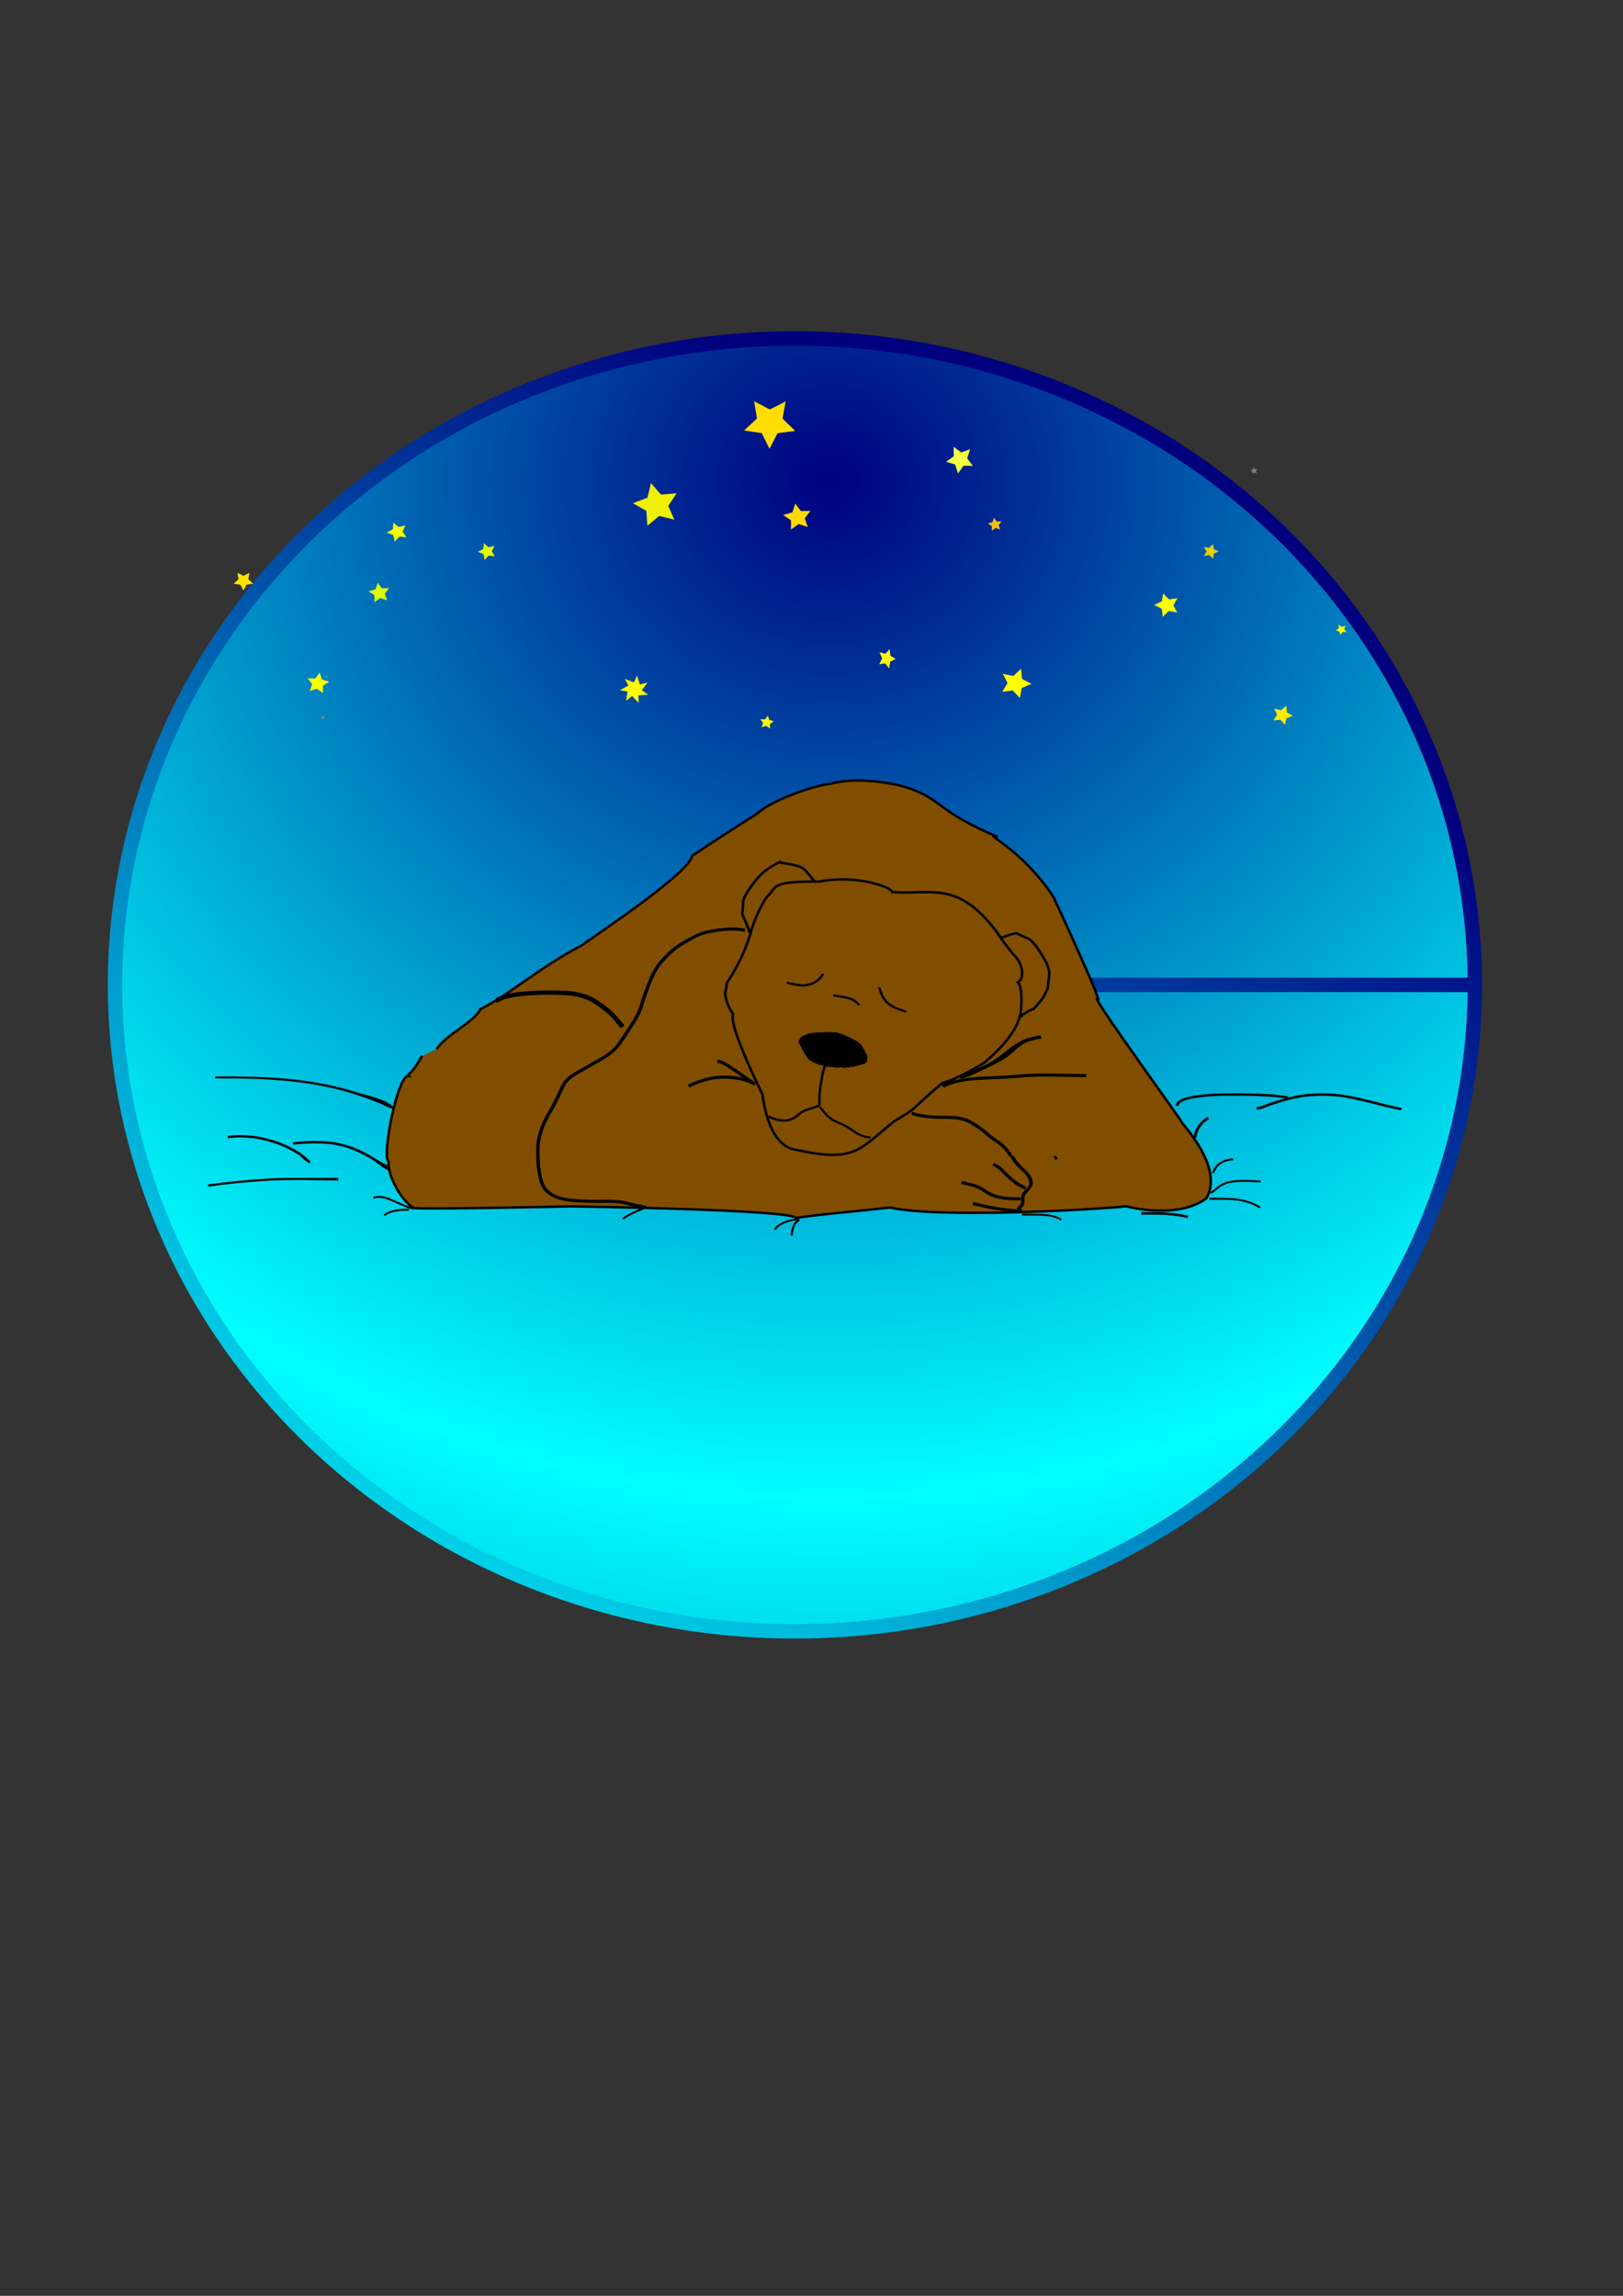 <?xml version="1.0" encoding="UTF-8" standalone="no"?>
<!DOCTYPE svg PUBLIC "-//W3C//DTD SVG 20010904//EN"
"http://www.w3.org/TR/2001/REC-SVG-20010904/DTD/svg10.dtd">
<!-- Created with Sodipodi ("http://www.sodipodi.com/") --><svg height="297mm" id="svg1445" sodipodi:docbase="/home/Frank/Documents/Pictures/bilder/sodipodi-vectorpics/" sodipodi:docname="/home/Frank/Documents/Pictures/bilder/sodipodi-vectorpics/baer-circ" sodipodi:version="0.30.1" width="210mm" xmlns="http://www.w3.org/2000/svg" xmlns:sodipodi="http://sodipodi.sourceforge.net/DTD/sodipodi-0.dtd" xmlns:xlink="http://www.w3.org/1999/xlink">
  <rect width="100%" height="100%" fill="#333333" stroke="none"/>
  <defs id="defs1447">
    <linearGradient id="linearGradient1650">
      <stop id="stop1651" offset="0" style="stop-color:#00007f;stop-opacity:1;"/>
      <stop id="stop1652" offset="1" style="stop-color:#00ffff;stop-opacity:1;"/>
    </linearGradient>
    <linearGradient id="linearGradient1647">
      <stop id="stop1648" offset="0" style="stop-color:#00006d;stop-opacity:1;"/>
      <stop id="stop1649" offset="1" style="stop-color:#07fdff;stop-opacity:1;"/>
    </linearGradient>
    <linearGradient id="linearGradient1643">
      <stop id="stop1644" offset="0" style="stop-color:#00006d;stop-opacity:1;"/>
      <stop id="stop1645" offset="1" style="stop-color:#07fdff;stop-opacity:1;"/>
    </linearGradient>
    <linearGradient id="linearGradient1639">
      <stop id="stop1640" offset="0" style="stop-color:#00006d;stop-opacity:1;"/>
      <stop id="stop1641" offset="1" style="stop-color:#00ffff;stop-opacity:1;"/>
    </linearGradient>
    <linearGradient gradientUnits="objectBoundingBox" id="linearGradient1642" spreadMethod="pad" x1="0.539" x2="-0.085" xlink:href="#linearGradient1650" y1="0.064" y2="0.942"/>
    <radialGradient cx="0.526" cy="0.109" fx="0.526" fy="0.109" gradientUnits="objectBoundingBox" id="radialGradient1646" r="0.789" spreadMethod="reflect" xlink:href="#linearGradient1650"/>
    <linearGradient gradientUnits="objectBoundingBox" id="linearGradient1810" spreadMethod="pad" x1="-5.70144e-08" x2="1" xlink:href="#linearGradient1650" y1="8.60148e-07" y2="8.60148e-07"/>
  </defs>
  <sodipodi:namedview id="base"/>
  <g id="g1874">
    <path d="M 744.596 425.247 A 354.097 335.896 0 1 0 36.402,425.247 A 354.097 335.896 0 1 0 744.596 425.247 L 390.499 425.247 z" id="path1638" sodipodi:cx="390.499176" sodipodi:cy="425.246948" sodipodi:rx="354.096710" sodipodi:ry="335.895508" sodipodi:type="arc" style="font-size:12;fill:url(#radialGradient1646);stroke:url(#linearGradient1642);stroke-width:7.5;stroke-linecap:round;stroke-linejoin:round;stroke-dashoffset:0;" transform="matrix(0.939,0,0,0.941,22.067,81.396)"/>
    <g id="g1569" style="font-size:12;" transform="matrix(0.939,0,0,0.941,50.042,44.032)">
      <path d="M 166.532 518.64 C 159.919 530.922 158.746 527.69 159.69 529.579 C 154.022 527.69 145.311 573.588 149.09 576.422 C 148.145 582.09 154.596 597.088 162.154 601.812 C 165.933 602.757 244.581 600.955 244.581 600.955 C 244.581 600.955 359.531 602.645 361.42 607.368 C 363.309 606.423 402.707 602.522 410.265 601.577 C 436.318 607.589 516.345 602.783 533.35 600.894 C 539.963 602.783 561.773 606.905 574.999 596.513 C 584.446 579.508 562.003 555.589 562.008 554.678 C 562.013 553.767 516.978 489.021 517.934 487.207 C 523.602 495.709 495.464 431.936 495.464 431.936 C 478.459 404.539 456.851 396.024 466.298 398.858 C 434.178 384.687 437.983 378.486 419.088 371.873 C 410.586 369.039 391.636 366.021 379.355 369.8 C 369.908 370.745 348.009 379.241 341.396 385.854 C 334.783 390.578 332.689 391.283 307.182 409.233 C 305.293 419.625 249.178 457.945 250.125 457.953 C 227.454 470.243 212.986 484.556 196.926 493.058 C 193.147 500.616 179.758 506.359 174.09 514.862 " id="path1614" style="font-size:12;fill:#814e00;fill-rule:evenodd;stroke:#000000;stroke-width:0.983pt;" transform="matrix(1,0,0,0.95,1.13806e-05,9.136)"/>
      <path d="M 495.976 573.391 C 495.976 573.391 496.921 575.281 496.921 575.281 " id="path1613" style="font-size:12;fill:none;fill-rule:evenodd;stroke:#000000;stroke-width:1pt;" transform="matrix(1,0,0,0.95,1.13806e-05,9.136)"/>
      <g id="g1616" style="font-size:12;" transform="matrix(0.989,0.143,-0.15,0.939,123.999,-112.996)">
        <path d="M 423.02 526.902 C 423.121 527.364 431.18 521.634 435.016 520.679 C 437.746 521.576 441.071 522.703 441.534 522.602 C 445.408 524.187 451.681 532.638 453.002 534.595 C 455.951 539.981 455.072 539.625 455.568 548.056 C 453.82 553.913 454.502 553.27 449.924 560.369 C 447.406 561.288 444.079 565.304 444.079 565.304 C 444.079 565.304 422.097 527.106 423.02 526.902 z " id="path1585" style="fill:#814e00;fill-rule:evenodd;stroke:#000000;stroke-width:1pt;"/>
        <path d="M 297.283 540.835 C 297.686 540.587 292.262 531.793 292.262 531.793 C 292.262 531.793 291.874 525.103 291.626 524.699 C 291.852 520.519 296.729 511.685 298.146 509.796 C 300.035 506.017 307.128 500.811 307.128 500.811 C 307.128 501.283 317.662 500.428 320.496 502.79 C 320.968 502.79 326.648 508.34 326.648 508.34 C 326.648 508.34 297.778 541.64 297.283 540.835 z " id="path1584" style="fill:#814e00;fill-rule:evenodd;stroke:#000000;stroke-width:1pt;"/>
        <path d="M 387.448 631.931 C 371.837 649.88 370.801 657.471 339.626 655.109 C 325.927 655.582 319.314 634.326 317.425 627.713 C 309.166 615.364 294.57 591.962 295.72 586.618 C 293.473 583.956 290.815 580.348 289.922 575.581 C 290.175 571.998 290.028 570.557 290.028 570.085 C 296.641 555.442 298.058 542.216 298.058 541.743 C 298.058 541.271 299.003 531.352 303.254 520.96 C 308.45 514.819 302.309 511.985 329.234 508.206 C 348.601 501.121 367.252 505.821 367.724 508.183 C 388.979 506.293 400.56 496.87 424.65 521.432 C 428.429 526.155 434.57 531.824 435.042 532.296 C 441.655 537.02 442.576 545.212 439.742 547.102 C 443.048 549.463 444.017 564.417 443.544 564.889 C 442.6 578.115 429.846 591.813 429.846 592.285 C 429.846 592.758 416.262 604.566 409.177 607.401 C 393.97 625.589 399.73 621.538 387.448 631.931 z " id="path1574" style="fill:#814e00;fill-rule:evenodd;stroke:#000000;stroke-width:1pt;"/>
        <path d="M 332.56 594.158 C 332.518 593.71 331.849 594.997 333.711 592.797 C 334.619 592.722 335.02 591.676 336.153 591.582 C 337.427 590.38 339.817 590.678 341.424 589.879 C 343.435 589.712 345.378 589.043 347.397 588.876 C 348.11 588.817 351.496 588.328 351.539 588.785 C 352.892 588.672 353.778 589.357 354.777 589.274 C 354.819 589.734 357.163 589.908 357.743 590.292 C 358.395 590.723 359.682 590.544 359.737 591.139 C 360.353 591.087 362.344 591.713 362.41 592.434 C 363.337 592.356 364.407 593.322 364.473 594.033 C 365.317 593.962 365.098 595.752 366.218 595.658 C 366.319 596.758 367.287 596.87 367.376 597.839 C 368.36 598.489 368.201 599.866 368.31 601.05 C 368.365 601.644 368.52 602.298 367.792 602.358 C 367.848 602.97 366.705 603.46 365.983 603.52 C 366.006 603.757 364.167 604.683 363.858 604.709 C 363.107 604.772 362.095 605.614 361.076 605.699 C 360.038 605.786 359.911 606.302 358.588 606.412 C 357.607 607.338 355.179 606.358 354.198 607.284 C 352.576 607.419 351.296 607.272 349.74 607.402 C 348.462 607.509 347.372 607.722 346.526 607.163 C 345.232 607.271 343.961 607.355 342.971 606.7 C 342.357 606.751 340.051 606.187 340.004 605.682 C 339.191 605.749 337.326 604.339 337.262 603.633 C 336.678 603.682 335.486 601.68 335.469 601.506 C 334.993 601.191 334.051 599.966 334.018 599.603 C 333.945 598.813 332.628 598.38 332.543 597.448 C 331.954 597.497 331.777 596.07 331.724 595.492 L 332.543 597.448 C 331.954 597.497 331.777 596.07 332.56 594.158 z " id="path1547" style="opacity:0.99;fill-rule:evenodd;stroke:#000000;stroke-width:0.302;stroke-dashoffset:12.5;"/>
        <path d="M 347.846 606.937 C 347.808 607.907 347.593 608.883 347.504 609.852 C 347.31 612.232 347.263 614.619 347.257 617.006 C 347.259 619.307 347.318 621.579 347.538 623.869 C 347.748 625.632 348.062 627.384 348.302 629.144 L 347.036 629.298 C 346.791 627.523 346.474 625.755 346.269 623.976 C 346.049 621.649 345.996 619.34 345.996 617.003 C 346.003 614.585 346.05 612.166 346.23 609.753 C 346.306 608.838 346.556 607.855 346.52 606.937 L 347.846 606.937 z " id="path1565" style="stroke-width:1pt;"/>
        <path d="M 348.318 629.138 C 348.067 630.067 346.877 630.564 346.098 630.974 C 344.47 631.832 342.784 632.566 341.182 633.475 C 339.761 634.351 338.768 635.465 337.727 636.748 C 336.678 638.044 335.482 639.065 333.994 639.824 C 332.16 640.696 330.218 640.967 328.2 640.96 C 326.077 640.885 324.036 640.473 322.092 639.607 L 322.642 638.52 C 324.41 639.316 326.27 639.693 328.205 639.76 C 330.005 639.767 331.744 639.536 333.381 638.758 C 334.711 638.08 335.766 637.169 336.704 636.012 C 337.849 634.606 338.959 633.397 340.522 632.442 C 342.136 631.53 343.832 630.789 345.465 629.916 C 345.936 629.665 347.13 628.561 346.992 629.138 L 348.318 629.138 z " id="path1566" style="stroke-width:1pt;"/>
        <path d="M 348.619 629.655 C 347.973 629.112 349.784 630.878 350.396 631.459 C 351.693 632.656 353.009 633.786 354.515 634.714 C 356.108 635.651 357.833 636.19 359.611 636.66 C 361.344 637.135 363.041 637.66 364.676 638.412 C 366.144 639.093 367.551 639.899 369.009 640.601 C 370.605 641.325 372.199 641.816 373.947 641.993 C 374.803 642.06 375.644 642.072 376.5 641.993 L 376.62 643.19 C 375.679 643.271 374.753 643.261 373.811 643.189 C 371.906 642.998 370.162 642.469 368.423 641.679 C 366.971 640.981 365.571 640.178 364.11 639.5 C 362.546 638.778 360.923 638.277 359.265 637.82 C 357.361 637.316 355.518 636.729 353.813 635.723 C 352.234 634.747 350.85 633.565 349.484 632.316 C 348.893 631.762 348.206 630.936 347.653 630.511 L 348.619 629.655 z " id="path1567" style="stroke-width:1pt;"/>
        <path d="M 345.774 568.045 C 346.832 568.082 347.895 568.065 348.955 568.068 C 351.37 568.075 353.75 568.12 356.084 568.814 C 357.777 569.389 359.228 570.323 360.497 571.577 L 359.566 572.409 C 358.455 571.301 357.183 570.469 355.697 569.956 C 353.496 569.286 351.234 569.264 348.955 569.271 C 347.895 569.274 346.832 569.257 345.774 569.294 L 345.774 568.045 z " id="path1569" style="stroke-width:1pt;"/>
        <path d="M 339.343 557.813 C 339.31 558.652 338.671 559.586 338.298 560.299 C 337.36 561.986 336.066 563.309 334.436 564.338 C 332.727 565.369 330.956 566.061 328.968 566.299 C 326.732 566.495 324.492 566.303 322.259 566.155 C 321.767 566.122 321.274 566.091 320.781 566.062 L 320.862 564.868 C 321.358 564.898 321.853 564.929 322.349 564.961 C 324.497 565.103 326.656 565.294 328.807 565.104 C 330.596 564.891 332.185 564.262 333.724 563.336 C 335.168 562.43 336.316 561.262 337.14 559.767 C 337.384 559.293 338.026 558.049 338.017 557.813 L 339.343 557.813 z " id="path1570" style="stroke-width:1pt;"/>
        <path d="M 369.574 560.647 C 369.564 560.885 370.2 562.187 370.429 562.675 C 371.27 564.361 372.26 565.897 373.651 567.183 C 375.065 568.369 376.642 569.171 378.391 569.743 C 380.217 570.331 382.069 570.696 383.962 570.99 C 384.533 571.077 384.249 571.034 384.819 571.118 L 384.623 572.306 C 384.04 572.221 384.335 572.265 383.754 572.176 C 381.789 571.871 379.865 571.493 377.97 570.881 C 376.041 570.248 374.308 569.354 372.755 568.039 C 371.254 566.642 370.174 564.988 369.254 563.168 C 368.906 562.442 368.28 561.483 368.247 560.647 L 369.574 560.647 z " id="path1571" style="stroke-width:1pt;"/>
      </g>
      <path d="M 421.53 549.132 C 422.764 549.459 423.897 549.956 425.179 550.216 C 428.236 550.828 431.301 551.206 434.416 551.356 C 437.678 551.479 440.95 551.306 444.205 551.58 C 446.845 551.853 449.276 552.487 451.667 553.644 C 453.694 554.721 455.596 556.017 457.451 557.364 C 459.286 558.7 460.908 560.239 462.591 561.753 C 464.37 563.263 466.339 564.505 468.163 565.954 C 470.248 567.725 472.012 569.684 473.431 572.028 C 473.794 572.678 473.618 572.359 473.966 572.998 L 472.351 573.775 C 472.021 573.166 472.188 573.47 471.855 572.872 C 470.548 570.703 468.921 568.896 466.994 567.261 C 465.137 565.792 463.138 564.529 461.332 562.992 C 459.697 561.52 458.122 560.019 456.338 558.721 C 454.572 557.437 452.76 556.201 450.834 555.168 C 448.654 554.11 446.449 553.53 444.041 553.274 C 440.812 552.99 437.561 553.163 434.325 553.041 C 431.115 552.887 427.956 552.501 424.802 551.889 C 424.133 551.758 420.676 550.695 421.53 550.897 L 421.53 549.132 z " id="path1627" style="font-size:12;stroke-width:1pt;" transform="matrix(1,0,0,0.95,1.13806e-05,9.136)"/>
      <path d="M 340.008 534.865 C 338.812 534.548 337.711 533.819 336.568 533.345 C 333.777 532.271 330.895 531.609 327.925 531.28 C 324.688 530.983 321.488 531.008 318.277 531.534 C 315.237 532.083 312.324 533.047 309.453 534.175 C 308.197 534.708 306.965 535.284 305.737 535.879 L 304.914 534.376 C 306.183 533.758 307.461 533.165 308.762 532.617 C 311.76 531.439 314.795 530.432 317.97 529.862 C 321.352 529.313 324.726 529.292 328.134 529.604 C 331.28 529.953 334.335 530.652 337.297 531.773 C 337.834 531.991 340.911 533.314 340.008 533.099 L 340.008 534.865 z " id="path1628" style="font-size:12;stroke-width:1pt;" transform="matrix(1,0,0,0.95,1.13806e-05,9.136)"/>
      <path d="M 338.672 534.197 C 337.325 533.84 336.088 532.518 335.002 531.698 C 332.555 529.864 330.115 528.019 327.606 526.269 C 325.578 524.91 323.52 523.323 321.164 522.591 C 320.498 522.425 320.839 522.505 320.132 522.35 L 320.539 520.69 C 321.339 520.863 320.946 520.771 321.737 520.969 C 324.286 521.769 326.487 523.429 328.681 524.908 C 331.201 526.675 333.66 528.53 336.132 530.363 C 336.654 530.752 339.723 532.681 338.672 532.431 L 338.672 534.197 z " id="path1629" style="font-size:12;stroke-width:1pt;" transform="matrix(1,0,0,0.95,1.13806e-05,9.136)"/>
      <path d="M 334.664 450.695 C 333.314 450.649 331.932 450.285 330.579 450.168 C 327.474 449.931 324.414 450.216 321.339 450.645 C 318.561 451.034 315.698 451.494 313.017 452.333 C 310.886 453.057 308.971 454.116 307.033 455.247 C 305.136 456.393 303.18 457.448 301.357 458.713 C 299.551 459.949 297.844 461.293 296.266 462.812 C 294.765 464.369 293.255 465.988 291.864 467.644 C 290.394 469.436 289.169 471.41 288.1 473.462 C 287.007 475.629 286.169 477.922 285.313 480.189 C 284.464 482.441 283.649 484.695 282.916 486.988 C 282.183 489.382 281.611 491.821 280.715 494.163 C 279.798 496.363 278.719 498.46 277.525 500.52 C 276.339 502.463 275.155 504.418 273.916 506.326 C 272.648 508.255 271.402 510.197 270.203 512.17 C 268.826 514.37 267.088 516.106 265.082 517.735 C 263.237 519.24 261.27 520.538 259.234 521.767 C 257.284 522.929 255.306 524.044 253.374 525.238 C 251.088 526.634 248.759 527.967 246.489 529.388 C 244.562 530.608 242.963 531.983 241.637 533.846 C 240.427 535.7 239.658 537.777 238.785 539.799 C 237.835 541.982 236.833 544.133 235.749 546.253 C 234.626 548.445 233.363 550.558 232.285 552.774 C 231.24 554.885 230.278 557.046 229.548 559.287 C 228.787 561.703 228.156 564.147 227.875 566.668 C 227.597 569.72 227.695 572.78 227.803 575.837 C 227.97 578.819 228.331 581.798 228.913 584.728 C 229.412 587.125 230.127 589.382 231.643 591.335 C 233.02 592.932 234.709 594.104 236.653 594.915 C 238.949 595.84 241.371 596.417 243.826 596.717 C 246.723 597.012 249.651 597.162 252.561 597.276 C 255.643 597.38 258.725 597.372 261.809 597.342 C 264.965 597.308 268.13 597.325 271.246 597.895 C 273.875 598.436 276.435 599.257 279.066 599.779 C 280.559 600.08 282.044 600.426 283.54 600.712 L 283.195 602.376 C 281.687 602.109 280.194 601.751 278.693 601.448 C 276.069 600.929 273.517 600.11 270.898 599.563 C 267.906 599.006 264.86 599.003 261.828 599.036 C 258.713 599.067 255.6 599.076 252.486 598.972 C 249.524 598.857 246.544 598.702 243.593 598.405 C 240.964 598.086 238.374 597.47 235.915 596.479 C 233.679 595.543 231.745 594.191 230.172 592.343 C 228.502 590.177 227.691 587.692 227.142 585.038 C 226.549 582.023 226.176 578.962 226.011 575.893 C 225.9 572.758 225.8 569.622 226.081 566.493 C 226.37 563.86 227.02 561.309 227.814 558.786 C 228.567 556.474 229.554 554.241 230.635 552.063 C 231.719 549.837 232.988 547.715 234.114 545.513 C 235.181 543.425 236.166 541.305 237.102 539.155 C 238.024 537.021 238.843 534.845 240.125 532.891 C 241.59 530.839 243.361 529.308 245.487 527.967 C 247.763 526.55 250.09 525.213 252.375 523.81 C 254.311 522.607 256.295 521.489 258.252 520.323 C 260.217 519.14 262.115 517.89 263.897 516.441 C 265.749 514.939 267.356 513.351 268.627 511.322 C 269.834 509.334 271.086 507.375 272.364 505.432 C 273.591 503.549 274.754 501.616 275.929 499.7 C 277.079 497.716 278.118 495.699 279.008 493.584 C 279.894 491.271 280.457 488.861 281.179 486.495 C 281.92 484.175 282.744 481.894 283.603 479.616 C 284.485 477.288 285.348 474.936 286.472 472.711 C 287.598 470.549 288.887 468.468 290.437 466.581 C 291.869 464.879 293.417 463.211 294.965 461.613 C 296.613 460.029 298.392 458.624 300.277 457.333 C 302.139 456.041 304.134 454.959 306.073 453.789 C 308.135 452.586 310.178 451.474 312.45 450.711 C 315.236 449.854 318.193 449.373 321.076 448.97 C 324.292 448.523 327.49 448.241 330.738 448.469 C 331.951 448.565 333.587 448.967 334.664 448.929 L 334.664 450.695 z " id="path1630" style="font-size:12;stroke-width:1pt;" transform="matrix(1,0,0,0.95,1.13806e-05,9.136)"/>
      <path d="M 474.561 573.407 C 474.403 572.747 475.752 575.232 476.094 575.74 C 477.53 577.753 479.216 579.421 480.971 581.15 C 482.997 583.12 484.481 585.194 484.6 588.114 C 484.44 591.111 482.217 592.326 480.7 594.598 C 479.934 596.037 480.516 597.908 480.16 599.479 C 479.649 601.123 478.576 602.324 477.105 603.191 L 476.146 601.734 C 477.194 601.13 477.99 600.277 478.371 599.115 C 478.808 597.248 478.163 595.412 479.164 593.664 C 480.456 591.823 482.621 590.591 482.789 588.171 C 482.715 585.693 481.363 583.988 479.66 582.328 C 477.826 580.519 476.068 578.763 474.557 576.665 C 473.876 575.67 473.006 574.59 472.685 573.407 L 474.561 573.407 z " id="path1631" style="font-size:12;stroke-width:1pt;" transform="matrix(1,0,0,0.95,1.13806e-05,9.136)"/>
      <path d="M 480.959 591.646 C 479.438 591.594 477.695 590.357 476.468 589.591 C 473.651 587.711 471.343 585.423 469.063 582.936 C 467.389 581.072 465.775 579.705 463.534 578.537 L 464.369 577.099 C 466.816 578.345 468.605 579.807 470.422 581.833 C 472.591 584.201 474.771 586.394 477.465 588.169 C 478.3 588.684 480.327 589.903 480.959 589.881 L 480.959 591.646 z " id="path1632" style="font-size:12;stroke-width:1pt;" transform="matrix(1,0,0,0.95,1.13806e-05,9.136)"/>
      <path d="M 478.287 597.658 C 476.37 597.592 474.452 597.63 472.535 597.551 C 468.801 597.317 465.188 596.637 461.841 594.913 C 459.583 593.699 457.632 591.985 455.291 590.938 C 452.716 589.905 450 589.31 447.289 588.756 L 447.663 587.137 C 450.504 587.72 453.347 588.347 456.054 589.406 C 458.452 590.451 460.417 592.181 462.71 593.426 C 465.804 595.038 469.15 595.658 472.609 595.87 C 474.498 595.94 476.397 595.958 478.287 595.893 L 478.287 597.658 z " id="path1633" style="font-size:12;stroke-width:1pt;" transform="matrix(1,0,0,0.95,1.13806e-05,9.136)"/>
      <path d="M 479.192 604.387 C 477.244 604.319 475.302 604.194 473.36 604.011 C 469.264 603.594 465.21 602.905 461.174 602.096 C 458.479 601.518 455.789 600.906 453.135 600.159 L 453.646 598.548 C 456.255 599.279 458.896 599.89 461.545 600.46 C 465.514 601.259 469.503 601.941 473.534 602.338 C 475.407 602.507 477.309 602.686 479.192 602.621 L 479.192 604.387 z " id="path1634" style="font-size:12;stroke-width:1pt;" transform="matrix(1,0,0,0.95,1.13806e-05,9.136)"/>
      <path d="M 436.879 534.701 C 437.978 533.855 439.492 533.273 440.883 532.807 C 444.732 531.574 448.74 530.84 452.753 530.407 C 457.323 529.985 461.9 529.808 466.484 529.618 C 470.456 529.436 474.406 529.161 478.364 528.786 C 481.814 528.467 485.25 528.299 488.716 528.296 C 493.382 528.311 498.047 528.396 502.713 528.444 C 505.97 528.476 509.231 528.423 512.482 528.637 L 512.353 530.33 C 509.138 530.105 505.913 530.144 502.692 530.105 C 498.035 530.047 493.379 529.963 488.722 529.972 C 485.316 529.992 481.934 530.156 478.542 530.462 C 474.55 530.833 470.567 531.099 466.562 531.281 C 462.02 531.471 457.484 531.635 452.955 532.056 C 449.08 532.479 445.208 533.19 441.499 534.409 C 440.37 534.799 437.331 536.68 438.245 535.911 L 436.879 534.701 z " id="path1635" style="font-size:12;stroke-width:1pt;" transform="matrix(1,0,0,0.95,1.13806e-05,9.136)"/>
      <path d="M 446.725 529.294 C 447.045 529.303 449.881 528.255 450.842 527.869 C 454.393 526.336 457.812 524.645 461.182 522.905 C 464.893 520.902 467.826 518.404 470.839 515.862 C 473.488 513.61 476.293 511.441 479.721 509.836 C 482.52 508.577 485.433 507.851 488.639 507.402 L 489.143 509.147 C 486.267 509.553 483.659 510.192 481.144 511.317 C 477.914 512.811 475.275 515.854 472.787 517.965 C 469.64 520.62 466.562 522.224 462.688 524.318 C 459.248 526.103 455.751 527.83 452.13 529.407 C 450.618 530.025 448.54 531.087 446.725 531.134 L 446.725 529.294 z " id="path1636" style="font-size:12;stroke-width:1pt;" transform="matrix(1,0,0,0.95,1.13806e-05,9.136)"/>
      <path d="M 205.02 487.118 C 203.747 487.42 208.363 485.481 209.18 485.231 C 214.992 483.636 221.085 483.193 227.084 482.954 C 232.694 482.788 238.358 482.77 243.953 483.259 C 248.4 483.777 252.58 485.034 256.459 487.291 C 259.587 489.229 262.482 491.51 265.182 494.007 C 267.73 496.463 269.846 499.267 271.993 502.069 L 269.894 503.477 C 267.869 500.767 265.817 498.087 263.376 495.733 C 260.819 493.358 258.076 491.18 255.112 489.334 C 251.585 487.263 247.763 486.127 243.715 485.643 C 238.234 485.149 232.686 485.143 227.189 485.299 C 221.426 485.524 215.556 485.934 209.986 487.523 C 208.255 488.073 206.743 489.159 205.02 489.615 L 205.02 487.118 z " id="path1637" style="font-size:12;stroke-width:1pt;" transform="matrix(1,0,0,0.95,1.13806e-05,9.136)"/>
      <path d="M 362.72 608.662 C 361.374 608.633 360.092 608.753 358.775 609.055 C 356.29 609.668 353.87 610.681 351.923 612.369 C 351.429 612.847 351.014 613.346 350.616 613.906 L 349.712 613.335 C 350.16 612.708 350.631 612.15 351.188 611.615 C 353.278 609.811 355.855 608.721 358.516 608.057 C 359.925 607.732 361.284 607.633 362.72 607.602 L 362.72 608.662 z " id="path1643" style="font-size:12;stroke-width:1pt;" transform="matrix(1,0,0,0.95,1.13806e-05,9.136)"/>
      <path d="M 478.979 604.93 C 480.478 604.962 481.979 604.947 483.478 604.95 C 486.966 604.955 490.422 604.946 493.873 605.535 C 496 605.984 497.931 606.67 499.774 607.833 L 499.168 608.682 C 497.454 607.596 495.658 606.958 493.679 606.533 C 490.294 605.947 486.901 605.964 483.478 605.97 C 481.979 605.973 480.478 605.958 478.979 605.99 L 478.979 604.93 z " id="path1644" style="font-size:12;stroke-width:1pt;" transform="matrix(1,0,0,0.95,1.13806e-05,9.136)"/>
      <path d="M 576.509 596.246 C 578.008 596.278 579.509 596.263 581.008 596.266 C 584.642 596.271 588.215 596.266 591.816 596.833 C 595.29 597.424 598.529 598.439 601.618 600.15 C 602.163 600.478 602.694 600.814 603.218 601.174 L 602.577 601.997 C 602.084 601.656 601.582 601.338 601.069 601.027 C 598.098 599.376 594.983 598.396 591.639 597.825 C 588.098 597.267 584.582 597.28 581.008 597.286 C 579.509 597.289 578.008 597.274 576.509 597.305 L 576.509 596.246 z " id="path1645" style="font-size:12;stroke-width:1pt;" transform="matrix(1,0,0,0.95,1.13806e-05,9.136)"/>
      <path d="M 577.177 592.906 C 577.633 592.916 578.974 591.653 579.467 591.223 C 581.576 589.388 583.655 587.971 586.404 587.284 C 589.497 586.583 592.602 586.429 595.765 586.497 C 598.266 586.572 600.765 586.722 603.265 586.83 L 603.215 587.845 C 600.723 587.737 598.233 587.588 595.74 587.513 C 592.68 587.448 589.675 587.591 586.681 588.268 C 584.106 588.91 582.182 590.253 580.214 591.977 C 579.46 592.641 578.29 593.942 577.177 593.965 L 577.177 592.906 z " id="path1646" style="font-size:12;stroke-width:1pt;" transform="matrix(1,0,0,0.95,1.13806e-05,9.136)"/>
      <path d="M 281.891 602.649 C 282.052 602.613 279.579 603.603 278.915 603.886 C 276.604 604.895 274.292 606.099 272.245 607.575 C 271.692 608.009 271.969 607.787 271.424 608.234 L 270.709 607.462 C 271.282 606.993 270.992 607.225 271.584 606.762 C 273.699 605.241 276.08 603.998 278.463 602.948 C 279.572 602.472 280.722 601.909 281.891 601.59 L 281.891 602.649 z " id="path1647" style="font-size:12;stroke-width:1pt;" transform="matrix(1,0,0,0.95,1.13806e-05,9.136)"/>
      <path d="M 162.316 602.649 C 160.801 602.617 159.302 601.93 157.92 601.381 C 154.768 600.085 151.758 598.468 148.596 597.205 C 146.185 596.321 143.835 595.797 141.372 596.756 L 140.958 595.806 C 143.707 594.75 146.327 595.28 149.017 596.272 C 152.177 597.538 155.183 599.156 158.339 600.442 C 159.551 600.919 160.974 601.618 162.316 601.59 L 162.316 602.649 z " id="path1650" style="font-size:12;stroke-width:1pt;" transform="matrix(1,0,0,0.95,1.13806e-05,9.136)"/>
      <path d="M 159.644 603.317 C 158.199 603.287 156.751 603.287 155.311 603.412 C 152.64 603.709 149.838 604.274 147.61 605.862 C 147.485 605.97 147.359 606.078 147.234 606.186 L 146.504 605.426 C 146.655 605.298 146.806 605.171 146.957 605.044 C 149.368 603.352 152.329 602.718 155.209 602.393 C 156.688 602.263 158.162 602.289 159.644 602.258 L 159.644 603.317 z " id="path1651" style="font-size:12;stroke-width:1pt;" transform="matrix(1,0,0,0.95,1.13806e-05,9.136)"/>
      <path d="M 577.939 582.735 C 577.965 581.617 578.887 580.278 579.458 579.394 C 581.124 577.043 583.425 575.68 586.215 575.054 C 587.147 574.89 588.069 574.789 589.014 574.731 L 589.084 575.744 C 588.2 575.798 587.337 575.891 586.465 576.044 C 583.959 576.605 581.891 577.813 580.394 579.928 C 579.954 580.613 579.048 582.066 579.064 582.735 L 577.939 582.735 z " id="path1653" style="font-size:12;stroke-width:1pt;" transform="matrix(1,0,0,0.95,1.13806e-05,9.136)"/>
      <path d="M 363.295 608.144 C 363.034 609.076 361.63 609.934 361.103 610.795 C 360.072 612.72 359.672 614.853 359.563 617.017 L 358.488 616.968 C 358.606 614.638 359.047 612.355 360.154 610.282 C 360.432 609.827 362.335 607.417 362.17 608.144 L 363.295 608.144 z " id="path1654" style="font-size:12;stroke-width:1pt;" transform="matrix(1,0,0,0.95,1.13806e-05,9.136)"/>
      <path d="M 149.611 581.45 C 146.703 580.628 143.783 577.584 141.351 575.915 C 134.088 571.115 127.045 567.936 118.327 566.833 C 111.983 566.277 105.731 566.393 99.413 567.187 L 99.229 565.881 C 105.671 565.085 112.045 564.97 118.512 565.531 C 127.472 566.654 134.722 569.904 142.195 574.821 C 144.692 576.524 152.568 580.666 149.611 580.037 L 149.611 581.45 z " id="path1660" style="font-size:12;stroke-width:1pt;" transform="matrix(1,0,0,0.95,1.13806e-05,9.136)"/>
      <path d="M 108.194 577.441 C 106.162 576.867 104.02 574.001 102.291 572.791 C 95.124 567.935 87.767 565.19 79.202 563.768 C 74.564 563.2 70.089 562.945 65.467 563.747 L 65.216 562.448 C 70.007 561.636 74.637 561.89 79.443 562.481 C 88.224 563.935 95.791 566.737 103.156 571.693 C 104.131 572.37 108.236 576.038 108.194 576.029 L 108.194 577.441 z " id="path1661" style="font-size:12;stroke-width:1pt;" transform="matrix(1,0,0,0.95,1.13806e-05,9.136)"/>
      <path d="M 122.891 586.794 C 110.889 586.627 99.045 586.235 86.995 586.863 C 76.34 587.568 65.761 588.515 55.211 590.19 L 54.999 589.001 C 65.598 587.347 76.226 586.404 86.925 585.69 C 98.963 585.044 110.905 585.548 122.891 585.381 L 122.891 586.794 z " id="path1663" style="font-size:12;stroke-width:1pt;" transform="matrix(1,0,0,0.95,1.13806e-05,9.136)"/>
      <path d="M 150.221 547.319 C 150.223 547.329 145.329 544.972 144.503 544.609 C 140.14 542.692 135.667 541.058 131.17 539.487 C 107.587 531.722 83.499 530.815 58.811 530.94 L 58.804 529.873 C 83.647 529.729 107.887 530.532 131.637 538.299 C 135.169 539.522 150.408 542.796 151.722 547.319 L 150.221 547.319 z " id="path1664" style="font-size:12;stroke-width:1pt;" transform="matrix(1,0,0,0.95,1.13806e-05,9.136)"/>
      <path d="M 559.047 545.982 C 559.092 543.194 562.811 541.847 564.929 541.198 C 574.315 538.905 584.359 539.075 593.958 539.11 C 601.842 539.192 609.712 539.454 617.514 540.674 L 617.277 542.008 C 609.554 540.784 601.759 540.517 593.952 540.427 C 584.511 540.384 574.604 540.201 565.379 542.492 C 564.009 542.917 560.515 543.971 560.547 545.982 L 559.047 545.982 z " id="path1675" style="font-size:12;stroke-width:1pt;" transform="matrix(1,0,0,0.95,1.13806e-05,9.136)"/>
      <path d="M 601.238 546.636 C 603.142 546.663 606.327 545.017 608.283 544.317 C 614.358 542.21 620.336 540.407 626.737 539.584 C 633.74 538.833 640.659 538.942 647.61 540.096 C 654.612 541.441 661.496 543.296 668.373 545.159 C 671.151 545.889 673.939 546.539 676.756 547.106 L 676.459 548.413 C 673.611 547.84 670.79 547.187 667.979 546.451 C 661.147 544.611 654.314 542.759 647.36 541.427 C 640.554 540.298 633.789 540.187 626.931 540.921 C 620.638 541.73 614.769 543.511 608.801 545.596 C 606.567 546.402 603.679 548.015 601.238 548.049 L 601.238 546.636 z " id="path1676" style="font-size:12;stroke-width:1pt;" transform="matrix(1,0,0,0.95,1.13806e-05,9.136)"/>
      <path d="M 568.399 563.351 C 568.44 560.787 569.504 558.464 570.889 556.354 C 572.2 554.58 573.677 553.221 575.533 552.029 L 576.349 553.158 C 574.661 554.236 573.322 555.465 572.131 557.075 C 570.909 558.941 569.863 561.064 569.899 563.351 L 568.399 563.351 z " id="path1677" style="font-size:12;stroke-width:1pt;" transform="matrix(1,0,0,0.95,1.13806e-05,9.136)"/>
      <path d="M 541.116 604.086 C 544.112 604.127 547.109 604.073 550.105 604.135 C 555.333 604.325 560.481 604.75 565.561 606.062 L 565.181 607.364 C 560.217 606.079 555.185 605.674 550.075 605.496 C 547.091 605.44 544.1 605.457 541.116 605.498 L 541.116 604.086 z " id="path1680" style="font-size:12;stroke-width:1pt;" transform="matrix(1,0,0,0.95,1.13806e-05,9.136)"/>
      <polygon id="polygon1681" points="129.595,348.274 125.255,343.49 121.277,346.842 122.311,340.466 117.211,339.446 122.84,336.279 120.458,331.655 126.443,334.082 128.573,329.336 130.408,335.529 135.446,334.236 131.748,339.531 135.901,342.664 129.455,343.074 129.595,348.274 " style="font-size:12;fill:#ffff00;fill-rule:evenodd;stroke-width:1pt;" transform="matrix(0.786,0,0,0.749,177.444,57.564)"/>
      <polygon id="polygon1682" points="129.595,348.274 125.255,343.49 118.854,344.353 122.063,338.747 119.264,332.926 125.587,334.246 130.258,329.785 130.957,336.206 136.643,339.27 130.752,341.919 129.595,348.274 " style="font-size:12;fill:#ffff00;fill-rule:evenodd;stroke-width:1pt;" transform="matrix(0.857,0,0,0.816,366.798,31.694)"/>
      <polygon id="polygon1683" points="129.595,348.274 125.255,343.49 118.854,344.353 122.063,338.747 119.264,332.926 125.587,334.246 130.258,329.785 130.957,336.206 136.643,339.27 130.752,341.919 129.595,348.274 " style="font-size:12;fill:#ffff00;fill-rule:evenodd;stroke-width:1pt;" transform="matrix(0.482,0,0,0.541,347.302,112.063)"/>
      <polygon id="polygon1684" points="297.935,225.359 290.01,223.334 283.849,228.714 283.326,220.552 276.305,216.355 283.907,213.335 285.728,205.361 290.95,211.657 299.097,210.926 294.722,217.837 297.935,225.359 " style="font-size:12;fill:#eff100;fill-rule:evenodd;stroke-width:1pt;" transform="matrix(1,0,0,0.95,1.13806e-05,9.136)"/>
      <polygon id="polygon1685" points="578.501,246.736 576.528,244.741 573.766,245.237 575.053,242.743 573.729,240.27 576.497,240.723 578.44,238.7 578.865,241.473 581.39,242.695 578.884,243.956 578.501,246.736 " style="font-size:12;fill:#e5cf00;fill-rule:evenodd;stroke-width:1pt;" transform="matrix(1,0,0,0.95,1.13806e-05,9.136)"/>
      <polygon id="polygon1686" points="559.797,276.128 555.437,275.312 552.292,278.441 551.721,274.042 547.773,272.019 551.781,270.116 552.485,265.736 555.533,268.96 559.916,268.276 557.793,272.171 559.797,276.128 " style="font-size:12;fill:#ffff00;fill-rule:evenodd;stroke-width:1pt;" transform="matrix(1,0,0,0.95,1.13806e-05,9.136)"/>
      <polygon id="polygon1687" points="467.611,230.703 465.234,229.897 463.223,231.398 463.255,228.889 461.206,227.44 463.603,226.695 464.348,224.299 465.796,226.348 468.306,226.316 466.805,228.327 467.611,230.703 " style="font-size:12;fill:#f3bf1a;fill-rule:evenodd;stroke-width:1pt;" transform="matrix(1,0,0,0.95,1.13806e-05,9.136)"/>
      <polygon id="polygon1688" points="601.214,199.974 600.026,199.572 599.02,200.322 599.036,199.067 598.012,198.343 599.21,197.97 599.582,196.772 600.307,197.797 601.561,197.781 600.811,198.786 601.214,199.974 " style="font-size:12;fill:#808080;fill-rule:evenodd;stroke-width:1pt;" transform="matrix(1,0,0,0.95,1.13806e-05,9.136)"/>
      <polygon id="polygon1689" points="152.308,237.383 151.533,233.808 148.148,232.42 151.309,230.578 151.583,226.93 154.312,229.367 157.866,228.501 156.391,231.849 158.313,234.961 154.674,234.594 152.308,237.383 " style="font-size:12;fill:#f7ff00;fill-rule:evenodd;stroke-width:1pt;" transform="matrix(1,0,0,0.95,1.13806e-05,9.136)"/>
      <polygon id="polygon1690" points="148.299,269.448 144.735,268.239 141.718,270.491 141.766,266.727 138.693,264.553 142.287,263.436 143.405,259.842 145.578,262.915 149.342,262.867 147.091,265.883 148.299,269.448 " style="font-size:12;fill:#dbff00;fill-rule:evenodd;stroke-width:1pt;" transform="matrix(1,0,0,0.95,1.13806e-05,9.136)"/>
      <polygon id="polygon1691" points="204.413,245.4 201.241,244.986 199.102,247.365 198.515,244.221 195.591,242.922 198.401,241.391 198.733,238.21 201.056,240.409 204.184,239.741 202.811,242.63 204.413,245.4 " style="font-size:12;fill:#dfff00;fill-rule:evenodd;stroke-width:1pt;" transform="matrix(1,0,0,0.95,1.13806e-05,9.136)"/>
      <polygon id="polygon1692" points="367.408,229.367 362.655,227.755 358.633,230.757 358.697,225.739 354.6,222.841 359.392,221.351 360.882,216.558 363.78,220.656 368.798,220.592 365.797,224.614 367.408,229.367 " style="font-size:12;fill:#ffd900;fill-rule:evenodd;stroke-width:1pt;" transform="matrix(1,0,0,0.95,1.13806e-05,9.136)"/>
      <polygon id="polygon1693" points="343.36,338.922 344.166,336.545 342.665,334.534 345.174,334.566 346.623,332.517 347.368,334.914 349.764,335.659 347.715,337.107 347.748,339.617 345.736,338.116 343.36,338.922 " style="font-size:12;fill:#fff500;fill-rule:evenodd;stroke-width:1pt;" transform="matrix(1,0,0,0.95,1.13806e-05,9.136)"/>
      <polygon id="polygon1694" points="113.563,333.578 114.358,333.185 114.486,332.307 115.105,332.942 115.98,332.792 115.567,333.578 115.98,334.363 115.105,334.213 114.486,334.848 114.358,333.97 113.563,333.578 " style="font-size:12;fill:#808080;fill-rule:evenodd;stroke-width:1pt;" transform="matrix(1,0,0,0.95,1.13806e-05,9.136)"/>
      <polygon id="polygon1695" points="73.482,264.104 71.911,260.922 68.399,260.411 70.94,257.934 70.341,254.436 73.482,256.088 76.623,254.436 76.023,257.934 78.564,260.411 75.052,260.922 73.482,264.104 " style="font-size:12;fill:#ffe300;fill-rule:evenodd;stroke-width:1pt;" transform="matrix(1,0,0,0.95,1.13806e-05,9.136)"/>
      <polygon id="polygon1696" points="114.899,320.217 111.737,317.82 107.97,319.066 109.272,315.318 106.924,312.12 110.891,312.201 113.206,308.979 114.355,312.777 118.135,313.983 114.878,316.25 114.899,320.217 " style="font-size:12;fill:#f5ff00;fill-rule:evenodd;stroke-width:1pt;" transform="matrix(1,0,0,0.95,1.13806e-05,9.136)"/>
      <polygon id="polygon1697" points="615.91,337.586 613.544,334.796 609.905,335.164 611.827,332.051 610.352,328.703 613.906,329.57 616.635,327.133 616.909,330.781 620.07,332.622 616.685,334.011 615.91,337.586 " style="font-size:12;fill:#ffe900;fill-rule:evenodd;stroke-width:1pt;" transform="matrix(1,0,0,0.95,1.13806e-05,9.136)"/>
      <polygon id="polygon1698" points="647.975,286.817 645.991,286.806 644.858,288.435 644.255,286.545 642.356,285.97 643.967,284.812 643.926,282.829 645.525,284.003 647.399,283.352 646.776,285.236 647.975,286.817 " style="font-size:12;fill:#ffff00;fill-rule:evenodd;stroke-width:1pt;" transform="matrix(1,0,0,0.95,1.13806e-05,9.136)"/>
    </g>
    <polygon id="polygon1653" points="377.262,125.754 363.493,127.648 357.247,140.065 351.191,127.555 337.452,125.452 347.478,115.826 345.233,102.11 357.485,108.671 369.837,102.297 367.383,115.977 377.262,125.754 " sodipodi:arg1="0.321751" sodipodi:arg2="0.950070" sodipodi:cx="357.406036" sodipodi:cy="119.135330" sodipodi:r1="20.929958" sodipodi:r2="10.464979" sodipodi:sides="5" sodipodi:type="star" style="font-size:12;fill:#ffdd00;fill-rule:evenodd;stroke-width:1pt;" transform="matrix(0.627,0,0,0.613,152.325,133.585)"/>
    <polygon id="polygon1654" points="453.376,162.156 448.462,162.131 445.655,166.164 444.161,161.483 439.458,160.06 443.448,157.192 443.348,152.279 447.309,155.188 451.95,153.575 450.407,158.241 453.376,162.156 " sodipodi:arg1="0.463649" sodipodi:arg2="1.091968" sodipodi:cx="446.757538" sodipodi:cy="158.847092" sodipodi:r1="7.399851" sodipodi:r2="3.699925" sodipodi:sides="5" sodipodi:type="star" style="font-size:12;fill:#f3ff40;fill-rule:evenodd;stroke-width:1pt;" transform="matrix(0.939,0,0,0.941,50.042,75.169)"/>
  </g>
</svg>
